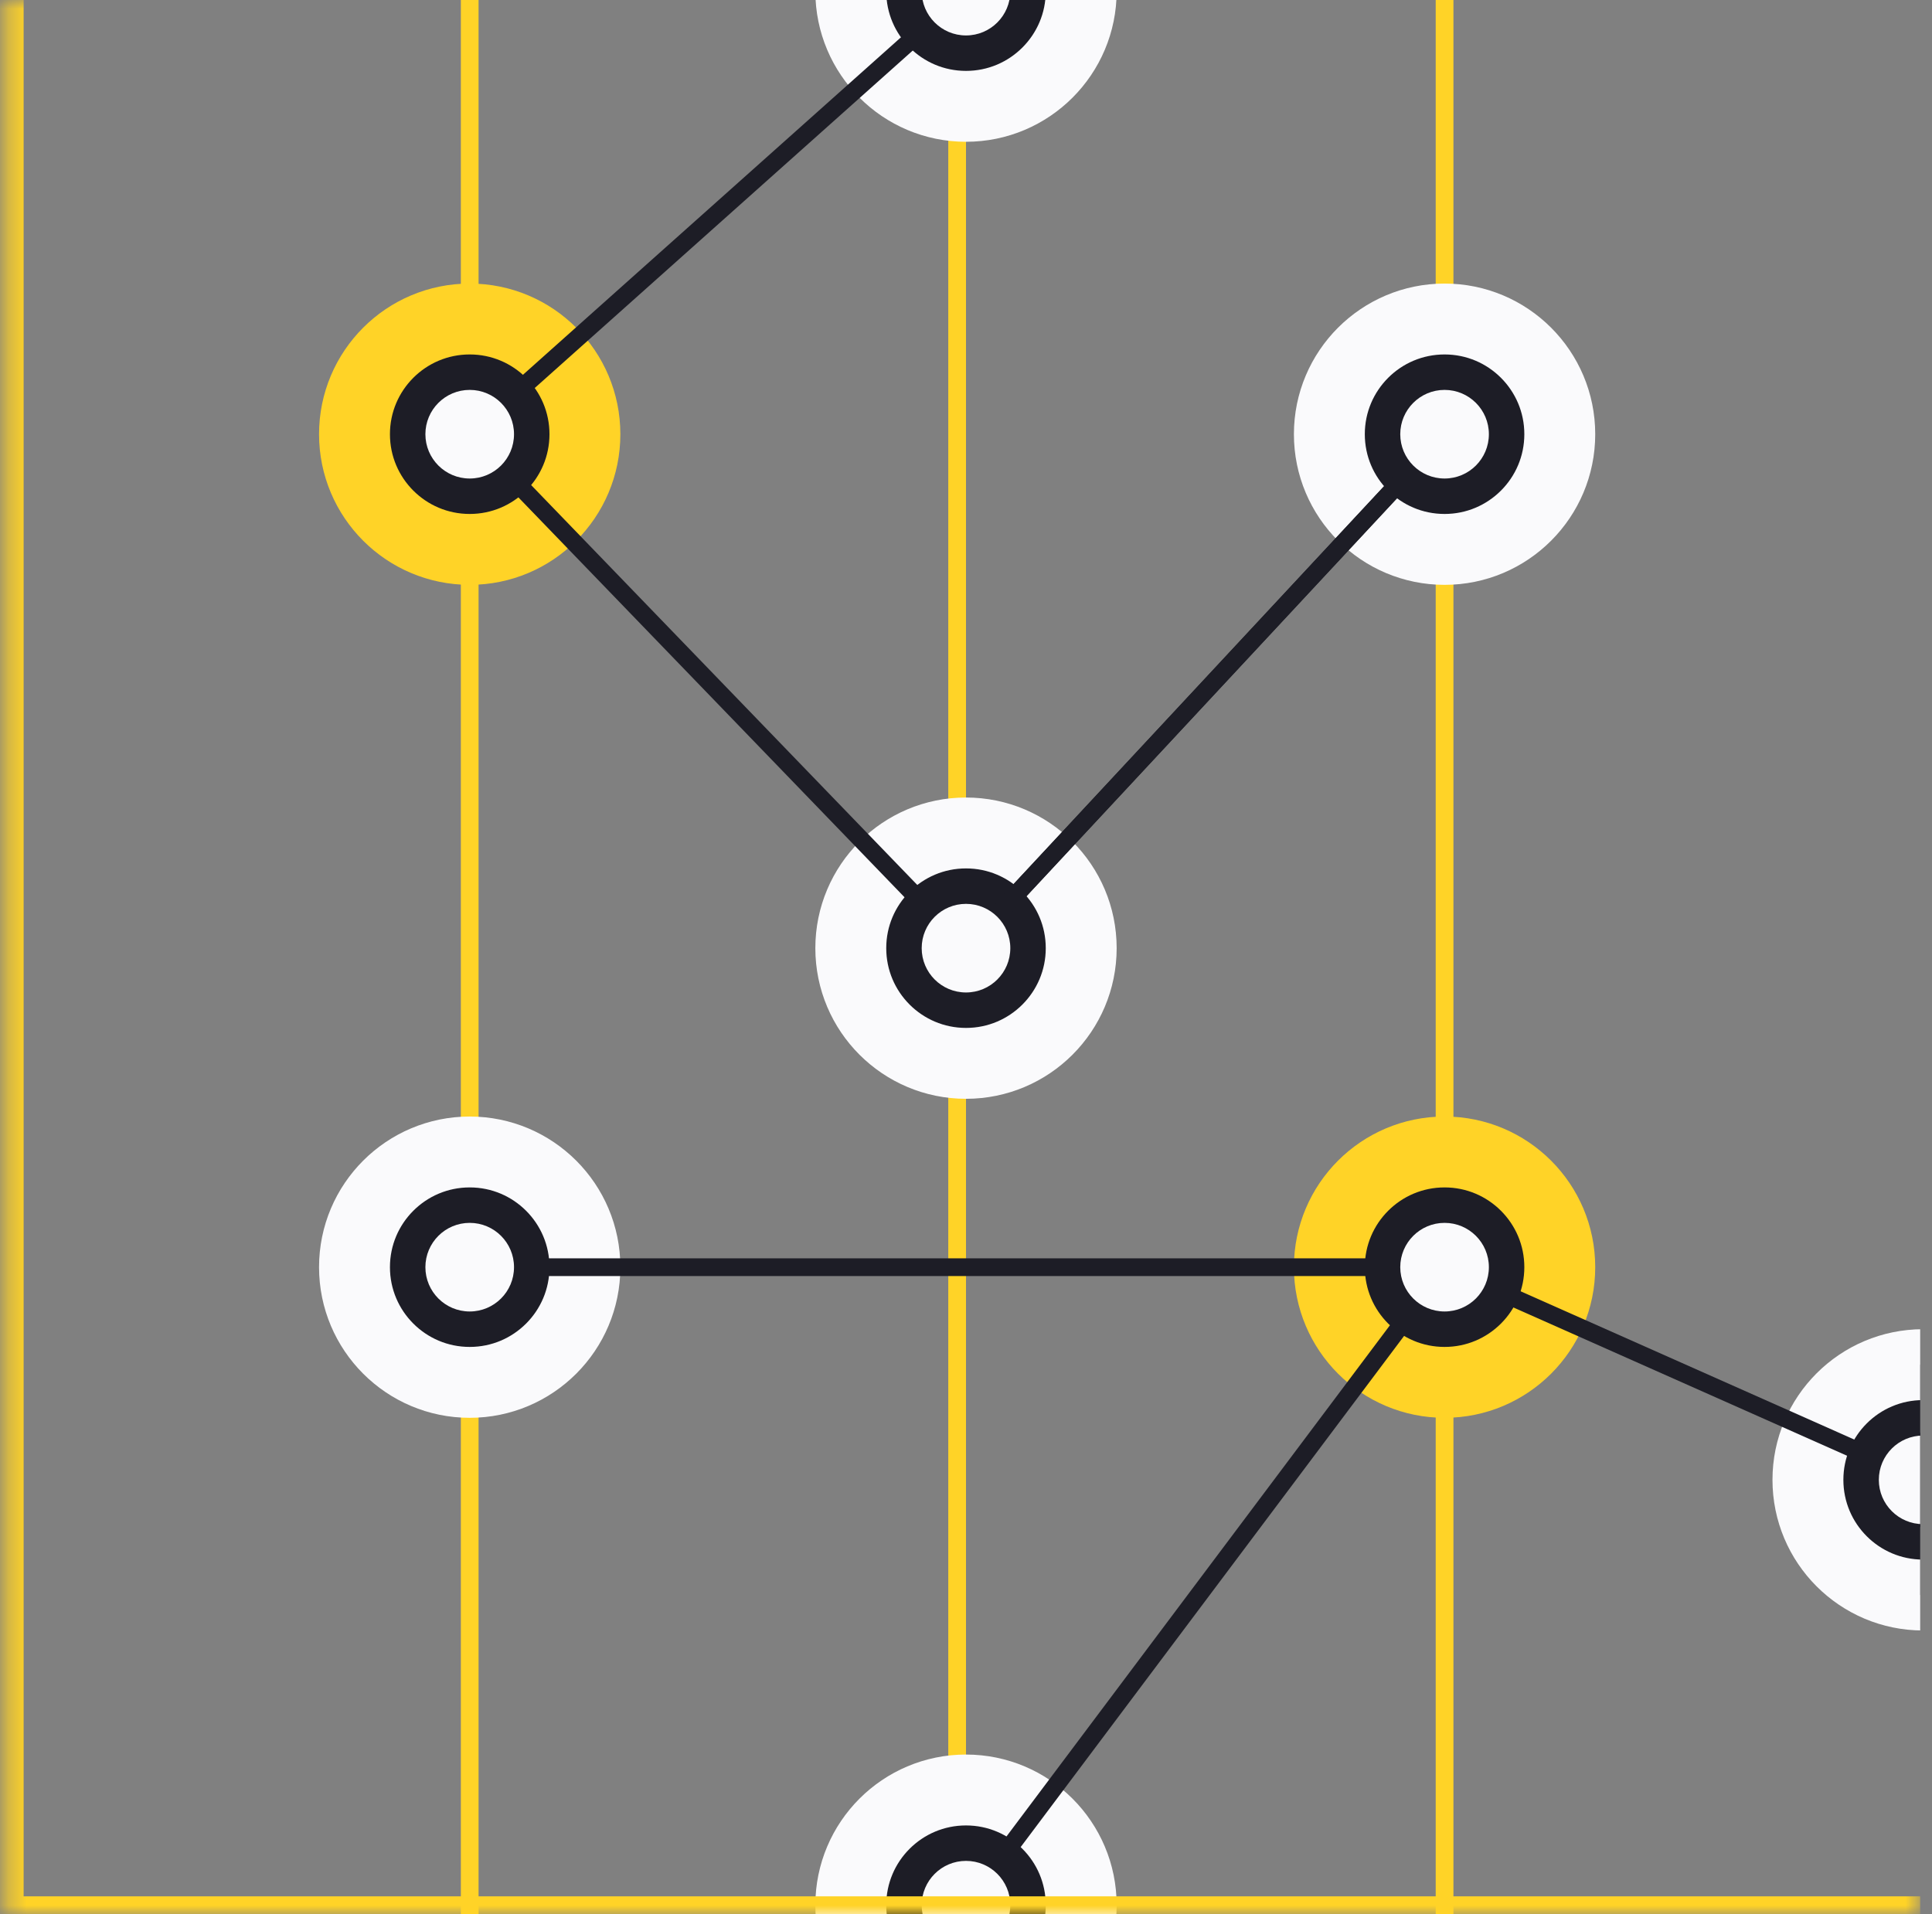<svg width="109" height="108" fill="none" xmlns="http://www.w3.org/2000/svg"><rect width="100%" height="100%" fill="#808080" stroke="none"/><g clip-path="url(#clip0_1239_8984)"><mask id="a" fill="#fff"><path d="M.333 0h108v108h-108V0z"/></mask><path fill="#FFD327" d="M26 0h1v108h-1zm27.5 0h1v108h-1zM81 0h1v108h-1z"/><circle cx="26.5" cy="24.5" r="6.5" fill="#1D1D26" stroke="#FFD327" stroke-width="4"/><circle cx="81.5" cy="71.5" r="6.5" fill="#1D1D26" stroke="#FFD327" stroke-width="4"/><circle cx="26.5" cy="71.5" r="6.5" fill="#1D1D26" stroke="#FAFAFC" stroke-width="4"/><path d="M23.834 71.5a2.667 2.667 0 105.333 0 2.667 2.667 0 00-5.334 0zm55 0a2.667 2.667 0 105.333 0 2.667 2.667 0 00-5.334 0zM26.5 72h55v-1h-55v1z" fill="#1D1D26"/><circle cx="54.5" cy="53.5" r="6.5" fill="#1D1D26" stroke="#FAFAFC" stroke-width="4"/><circle cx="54.5" cy="107.5" r="6.5" fill="#1D1D26" stroke="#FAFAFC" stroke-width="4"/><circle cx="108.5" cy="83.5" r="6.5" fill="#1D1D26" stroke="#FAFAFC" stroke-width="4"/><circle cx="54.5" cy="-.5" r="6.5" fill="#1D1D26" stroke="#FAFAFC" stroke-width="4"/><path d="M105.833 83.5a2.667 2.667 0 105.334 0 2.667 2.667 0 00-5.334 0zm-27-12a2.667 2.667 0 105.334 0 2.667 2.667 0 00-5.334 0zm29.87 11.543l-27-12-.406.914 27 12 .406-.914z" fill="#1D1D26"/><path d="M51.834 107.5a2.667 2.667 0 105.333 0 2.667 2.667 0 00-5.334 0zm27-36a2.667 2.667 0 105.333 0 2.667 2.667 0 00-5.334 0zM54.9 107.8l27-36-.8-.6-27 36 .8.6z" fill="#1D1D26"/><circle cx="81.5" cy="24.5" r="6.5" fill="#1D1D26" stroke="#FAFAFC" stroke-width="4"/><path d="M23.834 24.5a2.667 2.667 0 105.333 0 2.667 2.667 0 00-5.334 0zm28 29a2.667 2.667 0 105.333 0 2.667 2.667 0 00-5.334 0zM26.14 24.847l28 29 .72-.694-28-29-.72.694z" fill="#1D1D26"/><path d="M78.834 24.5a2.667 2.667 0 105.333 0 2.667 2.667 0 00-5.334 0zm-27 29a2.667 2.667 0 105.333 0 2.667 2.667 0 00-5.334 0zm29.3-29.34l-27 29 .732.68 27-29-.732-.68z" fill="#1D1D26"/><path d="M78.834 24.5a2.667 2.667 0 105.333 0 2.667 2.667 0 00-5.334 0zm-27 29a2.667 2.667 0 105.333 0 2.667 2.667 0 00-5.334 0zm29.3-29.34l-27 29 .732.68 27-29-.732-.68zM51.834-.5a2.667 2.667 0 105.333 0 2.667 2.667 0 00-5.334 0zm-28 25a2.667 2.667 0 105.333 0 2.667 2.667 0 00-5.334 0zM54.166-.873l-28 25 .666.746 28-25-.666-.746z" fill="#1D1D26"/><circle cx="54.5" cy="53.5" r="2.5" fill="#FAFAFC"/><circle cx="26.5" cy="71.5" r="2.5" fill="#FAFAFC"/><circle cx="81.5" cy="71.5" r="2.5" fill="#FAFAFC"/><circle cx="108.5" cy="83.5" r="2.5" fill="#FAFAFC"/><circle cx="81.5" cy="24.5" r="2.5" fill="#FAFAFC"/><circle cx="54.5" cy="-.5" r="2.5" fill="#FAFAFC"/><circle cx="26.5" cy="24.5" r="2.5" fill="#FAFAFC"/><circle cx="54.5" cy="107.5" r="2.5" fill="#FAFAFC"/></g><path d="M.333 108h-1v1h1v-1zm108-1h-108v2h108v-2zm-107 1V0h-2v108h2z" fill="#FFD327" mask="url(#a)"/><defs><clipPath id="clip0_1239_8984"><path d="M.333 0h108v108h-108V0z" fill="#fff"/></clipPath></defs></svg>